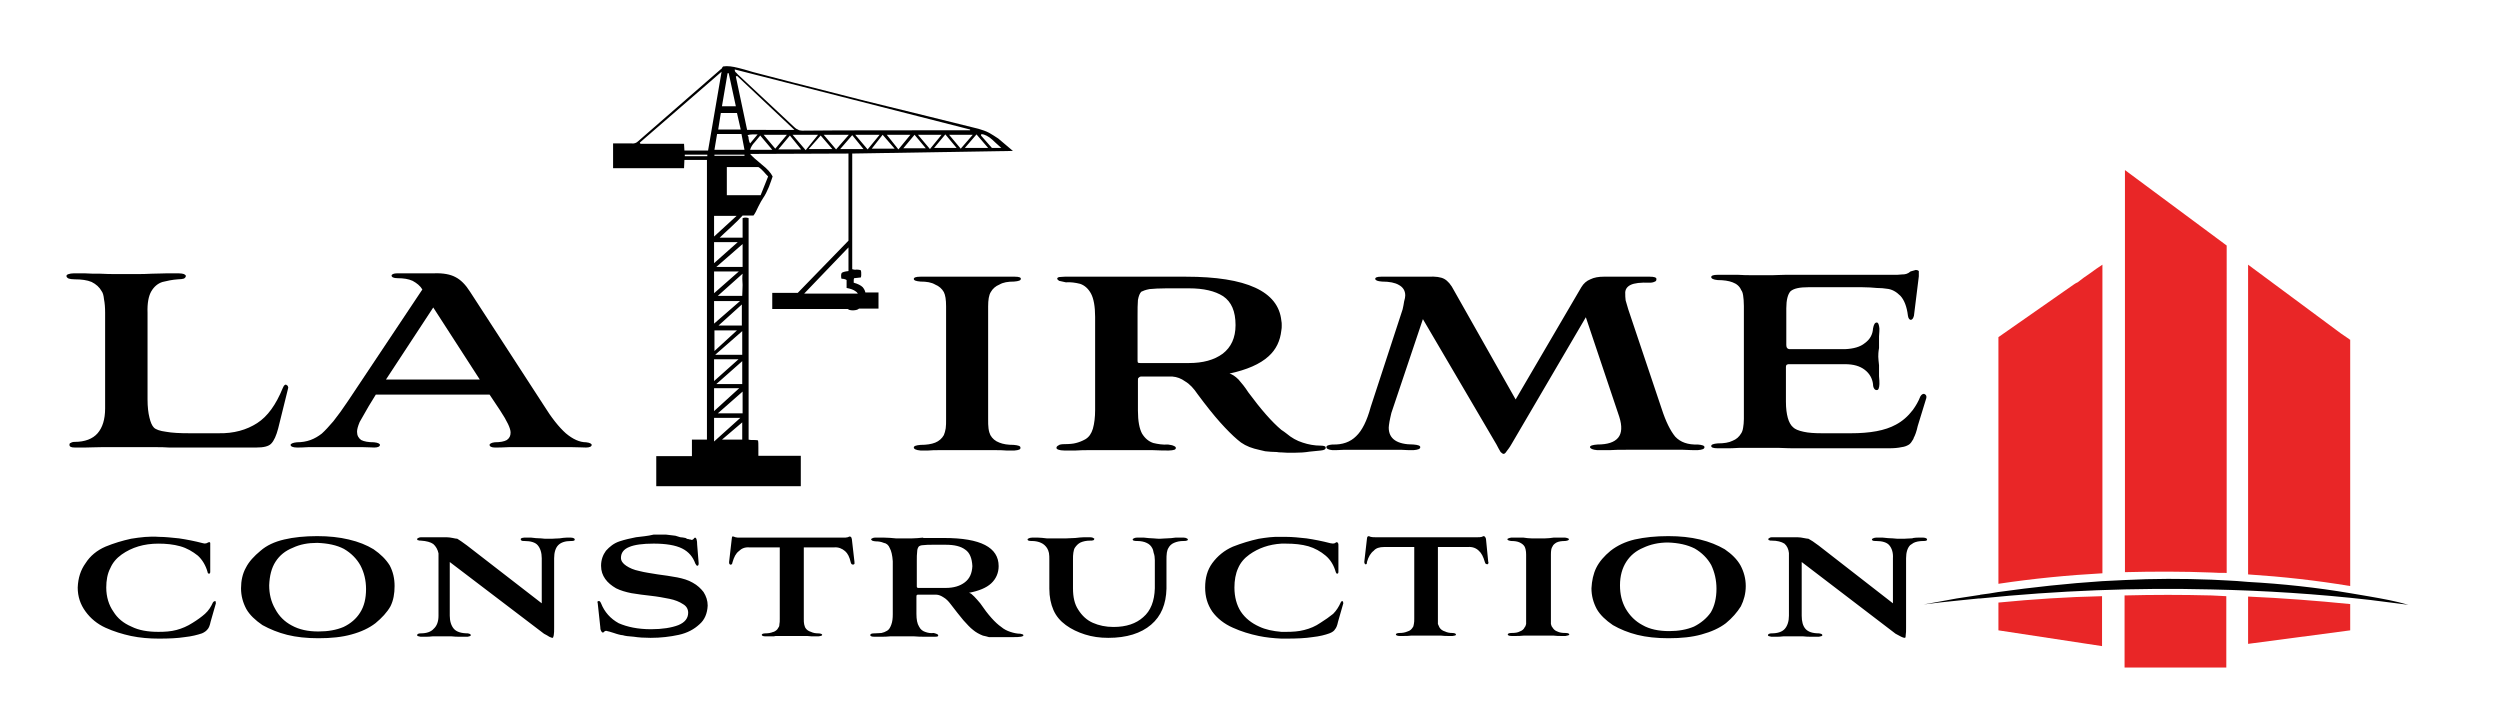 <?xml version="1.0" encoding="utf-8"?>
<!-- Generator: Adobe Illustrator 23.0.1, SVG Export Plug-In . SVG Version: 6.00 Build 0)  -->
<svg version="1.1" id="Capa_1" xmlns="http://www.w3.org/2000/svg" xmlns:xlink="http://www.w3.org/1999/xlink" x="0px" y="0px"
	 viewBox="0 0 665.9 193.5" style="enable-background:new 0 0 665.9 193.5;" xml:space="preserve">
<style type="text/css">
	.st0{fill:#E92627;}
</style>
<path d="M115.4,144.9c0.7,0.6,1.2,1.5,1.4,2.5V164c0,1.5-0.4,2.7-1.3,3.5c-0.7,0.8-1.9,1.2-3.4,1.2c-0.7,0-1,0.2-1,0.5
	c0,0.2,0.3,0.3,0.9,0.4c0.3,0,0.8,0,1.3,0c0.6,0,1.2,0,1.9-0.1h3.1c0.6,0,1.2,0,2,0c0.7,0.1,1.5,0.1,2.3,0.1c0.8,0,1.5,0,2,0
	c0.5-0.1,0.8-0.2,0.8-0.4c0-0.3-0.3-0.4-0.8-0.5c-1.7,0-3-0.4-3.7-1.2c-0.7-0.8-1.1-2-1.1-3.5v-14.3l25.1,19.1
	c0.6,0.3,1.1,0.6,1.4,0.8c0.4,0.2,0.7,0.3,0.9,0.3c0.1,0,0.2-0.2,0.3-0.7c0.1-0.5,0.1-1.2,0.1-2.1v-18.4c0-1.6,0.4-2.8,1.1-3.5
	c0.7-0.7,1.8-1.1,3.4-1.1c0.4,0,0.6,0,0.8-0.1c0.1,0,0.2-0.2,0.2-0.4c0,0-0.1-0.1-0.2-0.2c-0.2-0.1-0.4-0.2-0.8-0.2
	c-0.3,0-0.7,0-1.2,0c-0.5,0-1.2,0.1-1.9,0.2c-0.8,0-1.5,0.1-2,0.1s-0.9,0-1.3,0c-0.4,0-0.9,0-1.6-0.1c-0.9,0-1.8-0.1-2.6-0.2
	c-0.9,0-1.6,0-1.9,0c-0.3,0-0.6,0.1-0.8,0.2c-0.1,0.1-0.1,0.2-0.1,0.2c0,0.2,0.1,0.4,0.3,0.4c0.1,0.1,0.3,0.1,0.7,0.1
	c1.7,0,2.9,0.4,3.5,1.1c0.7,0.8,1.1,2,1.1,3.5v12l-19.9-15.4c-1.2-0.9-2.1-1.5-2.6-1.8c-0.3,0-0.7-0.1-1.2-0.2
	c-0.5-0.1-1.1-0.2-1.7-0.2h-6.8c-0.3,0-0.5,0.1-0.7,0.2l-0.3,0.2c0,0.3,0.1,0.4,0.3,0.4c0.2,0.1,0.4,0.1,0.7,0.1
	C113.6,144.1,114.7,144.4,115.4,144.9 M195,143c0,0.1-0.1,0.3-0.1,0.6l-0.7,6.1c0,0.2,0,0.4,0.1,0.5c0.1,0.1,0.1,0.2,0.2,0.2
	c0.2,0,0.3,0,0.4-0.1c0.1-0.1,0.2-0.3,0.2-0.5c0.4-1.4,0.9-2.4,1.7-3c0.7-0.7,1.6-1.1,2.8-1h8.1v19c0,0.6,0,1.1-0.1,1.5
	c0,0.4-0.1,0.7-0.3,0.9c-0.2,0.5-0.6,0.8-1.2,1.1c0,0-0.1,0-0.1,0c-0.7,0.3-1.4,0.4-2.1,0.4c-0.7,0-1,0.2-1,0.4c0,0.2,0.3,0.4,1,0.4
	c0.3,0,0.6,0,1.1,0c0.3,0,0.7,0,1.1,0c0.3-0.1,0.6-0.1,0.9-0.1h8c0.8,0.1,1.4,0.1,1.8,0.1c0.5,0,0.9,0,1.2,0c0.7-0.1,1-0.2,1-0.4
	c0-0.2-0.4-0.4-1.1-0.4c-0.6,0-1.3-0.1-1.9-0.4c-0.7-0.2-1.2-0.6-1.5-1.1c-0.1-0.2-0.2-0.5-0.3-0.9c-0.1-0.4-0.1-0.9-0.1-1.5v-19
	h8.1c1.1-0.1,2.1,0.3,2.9,1c0.7,0.6,1.2,1.6,1.5,3c0.1,0.2,0.1,0.4,0.3,0.5c0.1,0,0.2,0.1,0.3,0.1c0.1,0,0.3-0.1,0.4-0.2
	c0-0.1,0-0.3,0-0.5l-0.7-6.1c-0.1-0.3-0.1-0.5-0.3-0.6c-0.1-0.1-0.2-0.1-0.3-0.1c-0.1,0-0.2,0.1-0.5,0.2c-0.4,0.1-0.7,0.1-1.1,0.1
	H197c-0.4,0-0.7,0-1.1-0.1c-0.3-0.1-0.5-0.2-0.6-0.2C195.2,142.8,195.1,142.9,195,143 M169.4,143.1c-1.5,0.3-2.9,0.6-4.4,1.1
	c-1.5,0.5-2.6,1.4-3.6,2.5c-0.8,1.1-1.3,2.4-1.3,4c0,1.4,0.4,2.5,1.1,3.5c0.7,1,1.7,1.8,2.9,2.5c1.2,0.6,2.6,1,4.1,1.3
	c1.7,0.3,3.5,0.5,5.2,0.7c1.8,0.2,3.4,0.5,4.9,0.8c1.5,0.3,2.7,0.8,3.6,1.4c0.9,0.5,1.4,1.3,1.4,2.3c0,1.5-0.9,2.6-2.6,3.3
	c-1.8,0.7-4.3,1.1-7.3,1.1c-3.5,0-6.3-0.6-8.6-1.6c-2.2-1.2-3.8-3-4.7-5.3c-0.1-0.2-0.2-0.4-0.3-0.5l-0.2-0.1c-0.2,0-0.4,0-0.4,0.1
	c-0.1,0.1-0.1,0.2,0,0.4l0.7,6.5c0,0.5,0.1,0.8,0.3,1.1c0.1,0.2,0.3,0.3,0.4,0.3c0.1,0,0.2-0.1,0.4-0.3c0.2-0.2,0.5-0.2,0.8-0.1
	c0,0,0.1,0.1,0.4,0.1c0.3,0.1,0.7,0.2,1.3,0.4c0.5,0.2,1,0.3,1.3,0.4c0.4,0.1,0.8,0.2,1.1,0.2c0.6,0.2,1.5,0.3,2.9,0.4
	c1.3,0.2,2.8,0.3,4.5,0.3c2.7,0,5.2-0.3,7.5-0.8c2.3-0.5,4.1-1.5,5.5-2.8c1.4-1.2,2.1-2.9,2.2-5c0-1.3-0.4-2.5-1.1-3.6
	c-0.7-0.9-1.6-1.8-2.9-2.5c-1.2-0.7-2.6-1.1-4.1-1.4c-1.7-0.3-3.5-0.6-5.2-0.8c-1.7-0.3-3.4-0.5-4.9-0.9c-1.5-0.3-2.6-0.8-3.5-1.4
	c-0.9-0.6-1.4-1.3-1.4-2.1c0-1.3,0.7-2.3,2.2-2.9c1.4-0.6,3.6-0.9,6.5-0.9c3.2,0,5.8,0.4,7.6,1.3c1.8,0.9,2.9,2.3,3.5,4
	c0.2,0.4,0.4,0.6,0.5,0.6c0.3,0,0.4-0.2,0.4-0.7l-0.4-4.9c0-1.2-0.2-1.9-0.6-1.9c-0.1,0.1-0.3,0.2-0.4,0.4c-0.2,0.2-0.5,0.3-0.8,0.1
	c-0.1,0-0.3,0-0.5-0.1c-0.3,0-0.5-0.1-0.8-0.3c-0.6-0.1-1-0.2-1.4-0.2c-0.3-0.1-0.7-0.2-1.3-0.4c-0.8-0.1-1.7-0.2-2.5-0.3
	c-0.9,0-2,0-3.3,0C172.5,142.8,170.9,142.9,169.4,143.1 M75.7,143.7c-2.6,0.6-4.7,1.6-6.3,3c-1.7,1.4-3.1,2.9-3.9,4.5
	c-0.9,1.6-1.3,3.5-1.3,5.5c0,2,0.5,3.8,1.4,5.5c0.9,1.6,2.4,3,4.3,4.3c2,1.1,4.2,2,6.6,2.6c2.4,0.6,5.2,0.9,8.3,0.9
	c3.4,0,6.3-0.3,8.8-1c2.6-0.7,4.7-1.7,6.4-3c1.7-1.4,3.1-2.9,4-4.5c0.8-1.6,1.1-3.4,1.1-5.4s-0.4-3.8-1.3-5.5c-1-1.6-2.4-3-4.3-4.3
	c-1.8-1.1-4-2-6.6-2.6c-2.5-0.6-5.3-0.9-8.4-0.9C81.2,142.8,78.2,143.1,75.7,143.7 M71.7,155.9c0.1-2.5,0.6-4.6,1.7-6.3
	c1.1-1.7,2.6-2.9,4.6-3.7c1.9-0.9,4-1.3,6.5-1.3c2.8,0.1,5.2,0.6,7.1,1.6c1.9,1.1,3.4,2.6,4.4,4.4c1,1.9,1.5,4,1.5,6.3
	c0,2.5-0.5,4.6-1.6,6.3c-1,1.6-2.5,2.9-4.4,3.8c-1.9,0.8-4.1,1.2-6.7,1.2c-2.8,0-5.1-0.5-7.1-1.6c-1.9-1-3.4-2.5-4.4-4.4
	C72.2,160.3,71.7,158.2,71.7,155.9 M34.9,143.5c-2.3,0.5-4.6,1.2-6.8,2.1c-2.3,1-4.1,2.5-5.3,4.4c-1.3,1.8-2,3.9-2.1,6.5
	c0,2.4,0.7,4.5,2.1,6.4c1.3,1.8,3.1,3.3,5.3,4.3c2.2,1,4.5,1.7,6.8,2.2c2.4,0.5,4.9,0.7,7.4,0.7c2.7,0,5-0.1,6.9-0.4
	c1.9-0.2,3.4-0.6,4.6-1c0.7-0.3,1.2-0.7,1.5-1.1c0.3-0.3,0.6-1,0.8-2l1.4-4.9c0-0.3-0.1-0.5-0.1-0.6c-0.3,0-0.5,0.1-0.7,0.4
	c-0.5,1.1-1.1,2.1-2.1,3c-0.9,0.8-2,1.6-3.3,2.4c-1.4,0.9-2.8,1.5-4.3,1.9c-1.5,0.4-3.1,0.5-4.8,0.5c-2.8,0-5.2-0.4-7.2-1.4
	c-2.1-0.9-3.7-2.2-4.8-4c-1.2-1.7-1.9-3.9-1.9-6.4c0-1.9,0.3-3.7,1.1-5.2c0.6-1.4,1.6-2.6,3-3.6c2.7-1.9,5.9-2.9,9.8-2.9
	c2.1,0,4,0.2,5.8,0.7c1.8,0.5,3.3,1.4,4.7,2.5c1.2,1.1,2.1,2.6,2.6,4.4c0,0.3,0.2,0.4,0.4,0.4c0.2,0,0.3-0.2,0.3-0.5v-7
	c0-0.3,0-0.5,0-0.6c0-0.2-0.1-0.3-0.3-0.3c-0.1,0-0.3,0.1-0.7,0.3c-0.3,0.1-0.6,0.1-0.9,0c-2.3-0.6-4.4-1-6.4-1.3
	c-2-0.2-3.7-0.4-5.3-0.4C39.8,142.8,37.4,143.1,34.9,143.5 M435.4,143.7c-2.5,0.6-4.6,1.6-6.4,3c-1.7,1.4-3,2.9-3.8,4.5
	c-0.8,1.6-1.2,3.5-1.3,5.5c0,2,0.5,3.8,1.4,5.5c0.9,1.6,2.4,3,4.3,4.3c1.9,1.1,4.1,2,6.5,2.6s5.2,0.9,8.3,0.9c3.4,0,6.3-0.3,8.8-1
	c2.6-0.7,4.8-1.7,6.5-3c1.7-1.4,3-2.9,4-4.5c0.8-1.6,1.3-3.4,1.3-5.4s-0.5-3.8-1.4-5.5c-0.9-1.6-2.3-3-4.2-4.3
	c-1.9-1.1-4.1-2-6.6-2.6c-2.5-0.6-5.3-0.9-8.4-0.9C441,142.8,438.1,143.1,435.4,143.7 M444.3,144.5c2.8,0.1,5.1,0.6,7.1,1.6
	c1.9,1.1,3.4,2.6,4.4,4.4c0.9,1.9,1.4,4,1.4,6.3c0,2.5-0.5,4.6-1.5,6.3c-1.1,1.6-2.7,2.9-4.5,3.8c-1.9,0.8-4.1,1.2-6.6,1.2
	c-2.8,0-5.2-0.5-7.1-1.6c-1.9-1-3.4-2.5-4.5-4.4c-1-1.8-1.5-3.8-1.5-6.2c0-2.5,0.6-4.6,1.7-6.3c1.1-1.7,2.6-2.9,4.5-3.7
	C439.6,145,441.8,144.5,444.3,144.5 M409.6,143.4c-0.4,0-0.9,0-1.4,0c-0.1,0-0.2,0-0.3,0c-0.7,0-1.4-0.1-2.1-0.2h-3.3
	c-0.6,0.1-1,0.3-1,0.4c0,0.3,0.4,0.4,1,0.5c0.9,0,1.7,0.1,2.3,0.4c0.6,0.3,1,0.6,1.3,1.1c0.2,0.4,0.4,1.1,0.4,2.1v17
	c0,0.6,0,1.1,0,1.5c-0.1,0.4-0.2,0.7-0.4,0.9c-0.2,0.5-0.7,0.9-1.3,1.1c-0.5,0.3-1.3,0.4-2.2,0.4c-0.7,0-1,0.2-1,0.4
	c0,0.2,0.3,0.4,1,0.4c0.3,0,0.8,0,1.3,0c0.5,0,1.1,0,2-0.1h7.9c0.8,0.1,1.4,0.1,1.9,0.1c0.5,0,0.9,0,1.3,0c0.6-0.1,1-0.2,1-0.4
	c0-0.2-0.3-0.4-1-0.4c-0.9,0-1.6-0.1-2.2-0.4c-0.6-0.2-1-0.6-1.3-1.1c-0.2-0.2-0.3-0.5-0.4-0.9c0-0.4,0-0.9,0-1.5v-17
	c0-1,0.1-1.7,0.4-2.1c0.2-0.5,0.6-0.8,1.1-1.1c0.6-0.3,1.4-0.4,2.3-0.4c0.7-0.1,1-0.2,1-0.5c0-0.1-0.3-0.3-1-0.4h-3.1
	c-0.7,0.1-1.5,0.2-2.2,0.2C410.8,143.4,410.2,143.4,409.6,143.4 M484.4,145.3c-1.2-0.9-2.1-1.5-2.7-1.8c-0.3,0-0.7-0.1-1.3-0.2
	c-0.5-0.1-1-0.2-1.7-0.2h-6.8c-0.3,0-0.5,0.1-0.6,0.2l-0.3,0.2c0,0.3,0.1,0.4,0.3,0.4c0.1,0.1,0.3,0.1,0.6,0.1
	c1.5,0,2.6,0.3,3.4,0.8c0.7,0.6,1.1,1.5,1.2,2.5V164c0,1.5-0.4,2.7-1.1,3.5s-1.9,1.2-3.5,1.2c-0.6,0-1,0.2-1,0.5
	c0,0.2,0.3,0.3,0.9,0.4c0.3,0,0.8,0,1.4,0c0.5,0,1.1,0,1.8-0.1h3.3c0.5,0,1.1,0,2,0c0.7,0.1,1.5,0.1,2.3,0.1c0.8,0,1.4,0,1.9,0
	c0.6-0.1,0.9-0.2,0.9-0.4c0-0.3-0.3-0.4-0.9-0.5c-1.7,0-2.9-0.4-3.6-1.2c-0.7-0.8-1-2-1-3.5v-14.3l25,19.1c0.6,0.3,1.1,0.6,1.5,0.8
	c0.4,0.2,0.7,0.3,1,0.3c0.1,0,0.2-0.2,0.2-0.7c0.1-0.5,0.1-1.2,0.1-2.1v-18.4c0-1.6,0.4-2.8,1.1-3.5c0.3-0.2,0.6-0.4,0.9-0.6
	c0.6-0.3,1.5-0.5,2.6-0.5c0.3,0,0.6,0,0.8-0.1c0.1,0,0.2-0.2,0.2-0.4c0,0-0.1-0.1-0.2-0.2c-0.2-0.1-0.4-0.2-0.8-0.2
	c-0.3,0-0.7,0-1.3,0c-0.4,0-0.8,0-1.4,0.1c-0.2,0.1-0.3,0.1-0.5,0.1c-0.7,0-1.4,0.1-1.9,0.1c-0.6,0-1,0-1.4,0c-0.3,0-0.8,0-1.6-0.1
	c-0.8,0-1.7-0.1-2.7-0.2c-0.8,0-1.4,0-1.8,0c-0.3,0-0.6,0.1-0.8,0.2c-0.2,0.1-0.3,0.2-0.3,0.2c0,0.2,0.1,0.4,0.3,0.4
	c0.1,0.1,0.4,0.1,0.8,0.1c1.7,0,2.9,0.4,3.5,1.1c0.7,0.8,1.1,2,1,3.5v12L484.4,145.3 M506.6,73.1c-0.7,0.1-1.5,0.1-2.3,0.1h-28.8
	c-1.3,0-2.4,0.1-3.3,0.1c-0.9,0-1.6,0-2.1,0c-1,0-2.1,0-3.3,0c-1.3,0-2.5,0-3.8-0.1h-5.5c-1.1,0-1.7,0.2-1.7,0.6
	c0,0.4,0.6,0.7,1.7,0.8c1.6,0,3,0.2,4,0.6c1.1,0.4,1.9,1.1,2.3,2.1c0.2,0.2,0.4,0.7,0.5,1.4c0.1,0.7,0.2,1.6,0.2,2.8v30.1
	c0,0.9-0.1,1.7-0.2,2.3c-0.1,0.7-0.3,1.2-0.5,1.5c-0.6,1-1.3,1.6-2.3,2c-1,0.5-2.3,0.7-4,0.7c-1.1,0.1-1.7,0.3-1.7,0.7
	c0,0.4,0.6,0.6,1.7,0.6c0.5,0,1.2,0,2.2,0s2.1,0,3.4-0.1h7c1,0,2.3,0,3.9,0c1.7,0.1,3.4,0.1,5,0.1s3,0,3.8,0h20.4
	c1.3,0,2.4-0.1,3.3-0.3c0.9-0.1,1.5-0.4,2-0.7c0.4-0.3,0.7-0.7,1.1-1.4c0.1-0.1,0.1-0.2,0.1-0.3c0.4-0.7,0.8-1.8,1.1-3.2l2.3-7.5
	c0.1-0.6-0.1-0.9-0.6-1.1c-0.4,0-0.7,0.2-1,0.7c-0.5,1.3-1.2,2.5-2,3.6c-1.3,1.7-2.8,3-4.5,3.9c-2.9,1.6-6.9,2.3-12,2.3h-7.6
	c-2,0-3.7-0.1-5-0.4c-1.4-0.3-2.3-0.7-2.8-1.2c-0.6-0.5-1.1-1.4-1.4-2.5c-0.3-1.1-0.5-2.5-0.5-4.3v-9.2c0-0.4,0.1-0.6,0.3-0.7
	c0.2-0.1,0.4-0.1,0.8-0.1h14.6c2.3,0,4,0.5,5.3,1.5c1.3,1,2,2.3,2.2,3.8c0,0.5,0.1,0.9,0.3,1.2c0.2,0.3,0.4,0.4,0.7,0.4
	c0.2,0,0.4-0.1,0.5-0.4c0.1-0.3,0.2-0.7,0.2-1.2c0-0.5,0-1.2-0.1-2.1c0-1,0-2,0-2.9c-0.1-1-0.2-1.8-0.2-2.3c0-0.5,0-1.2,0.2-2.3
	c0-1,0-2.1,0-3.1c0.1-1.1,0.1-1.8,0.1-2.1c-0.1-1-0.3-1.6-0.7-1.6c-0.5,0-0.8,0.5-1,1.6c-0.1,1.6-0.8,2.9-2.2,3.9
	c-1.2,1-3,1.5-5.3,1.6h-14.6c-0.7,0-1-0.4-1-1.1v-9.8c0-2.2,0.4-3.7,1.1-4.5c0.9-0.8,2.5-1.1,4.8-1.1h14.3c1.5,0,2.8,0.1,3.9,0.2
	c1.1,0,2,0.1,2.6,0.2c1.4,0.1,2.6,0.8,3.7,1.9c1,1.1,1.7,2.8,2,5.3c0.1,0.7,0.4,1.1,0.8,1.1c0.4-0.1,0.6-0.4,0.8-1.1l1.3-10.5
	c0-0.5,0-1,0-1.4c-0.2-0.2-0.5-0.3-0.8-0.3l-1.4,0.4C508.1,73,507.4,73.1,506.6,73.1 M278.8,143.4c-0.9-0.1-1.7-0.2-2.3-0.2
	c-0.6,0-1.2,0-1.6,0c-0.4,0-0.7,0.1-0.9,0.2c-0.2,0.1-0.3,0.2-0.3,0.2c0,0.2,0.1,0.4,0.3,0.4c0.2,0.1,0.4,0.1,0.9,0.1
	c0.9,0,1.8,0.2,2.4,0.5c0.7,0.3,1.2,0.8,1.6,1.4c0.2,0.3,0.4,0.8,0.5,1.3c0.1,0.5,0.1,1.2,0.1,1.9v7.6c0,2.2,0.4,4.1,1.1,5.7
	c0.7,1.6,1.8,2.9,3.3,4c1.5,1.1,3.2,1.9,5.1,2.5c1.9,0.6,3.9,0.9,6.2,0.9c4.9,0,8.7-1.2,11.4-3.5c2.7-2.3,4-5.5,4.1-9.6v-7.5
	c0-0.8,0-1.5,0.1-2.1c0.1-0.5,0.2-0.9,0.4-1.2c0.3-0.6,0.8-1.1,1.5-1.4c0.7-0.3,1.5-0.5,2.5-0.5c0.4,0,0.7,0,0.9-0.1
	c0.2,0,0.3-0.2,0.3-0.4c0,0-0.1-0.1-0.3-0.2c-0.2-0.1-0.4-0.2-0.8-0.2c-0.6,0-1.3,0-2.2,0c-0.8,0.1-1.5,0.2-2.3,0.2
	c-0.7,0-1.3,0.1-1.8,0.1c-0.3,0-0.9,0-1.8-0.1c-0.7,0-1.5-0.1-2.5-0.2c-0.8,0-1.5,0-1.9,0c-0.4,0-0.6,0.1-0.8,0.2
	c-0.2,0.1-0.3,0.2-0.3,0.2c0,0.2,0.1,0.4,0.3,0.4c0.2,0.1,0.5,0.1,0.9,0.1c1,0,1.9,0.2,2.5,0.5c0.7,0.3,1.2,0.8,1.5,1.4
	c0.2,0.3,0.3,0.8,0.4,1.3c0.2,0.5,0.3,1.2,0.3,1.9v7.5c-0.1,3.4-1.1,6-3.1,7.7c-1.9,1.7-4.5,2.6-7.9,2.6c-2.1,0-3.9-0.4-5.5-1.1
	c-1.6-0.7-2.9-1.9-3.9-3.5c-1-1.5-1.4-3.4-1.4-5.7v-7.6c0-0.7,0-1.4,0.1-1.9c0.1-0.6,0.2-1,0.4-1.3c0.4-0.6,0.9-1.1,1.5-1.4
	c0.7-0.3,1.5-0.5,2.6-0.5c0.4,0,0.6,0,0.8-0.1c0.2,0,0.2-0.2,0.3-0.4c0,0-0.1-0.1-0.3-0.2c-0.1-0.1-0.4-0.2-0.8-0.2
	c-0.4,0-0.9,0-1.6,0c-0.7,0-1.5,0.1-2.4,0.2c-0.8,0-1.6,0.1-2.3,0.1c-0.6,0-1.2,0-1.7,0c-0.4,0-0.9,0-1.5,0
	C280.4,143.4,279.7,143.4,278.8,143.4 M245.9,143.2c-1.1,0.1-2.1,0.2-2.9,0.2c-0.7,0-1.3,0-1.8,0c-0.7,0-1.6,0-2.6,0
	c-1.1-0.1-2.1-0.2-3.1-0.2c-1,0-1.9,0-2.5,0c-0.3,0-0.5,0.1-0.7,0.2c-0.2,0.1-0.3,0.2-0.3,0.2c0,0.1,0.1,0.2,0.3,0.4
	c0.3,0.1,0.6,0.2,1,0.2c0.7,0,1.4,0.1,2.1,0.4c0.7,0.1,1.3,0.6,1.6,1.4c0.4,0.7,0.7,1.9,0.8,3.5v14.1c0,1.1-0.1,2-0.4,2.8
	c-0.3,0.8-0.6,1.3-1.1,1.6c-0.5,0.3-1,0.5-1.5,0.6c-0.4,0-1,0.1-1.8,0.1c-0.4,0-0.6,0-0.9,0.1c-0.2,0.1-0.3,0.2-0.3,0.4
	c0,0.1,0.1,0.2,0.3,0.3c0.2,0.1,0.5,0.1,0.9,0.1c0.5,0,1.1,0,1.8,0c0.7,0,1.4,0,2.3-0.1h4c0.6,0,1.4,0,2.4,0c0.9,0.1,1.9,0.1,3,0.1
	c1,0,1.8,0,2.4,0c0.4,0,0.7,0,0.9-0.1c0.1-0.1,0.1-0.2,0.1-0.3s-0.1-0.2-0.3-0.3c-0.2-0.1-0.5-0.2-0.9-0.3c-0.8,0.1-1.5,0-2.3-0.3
	c-0.6-0.2-1.2-0.6-1.6-1.4c-0.5-0.8-0.7-1.9-0.7-3.4v-4.5c0-0.3,0-0.4,0.1-0.5c0.1-0.1,0.2-0.1,0.3-0.1h4.9c0.6,0,1.3,0.3,1.9,0.7
	c0.7,0.4,1.3,1,1.9,1.8c1.3,1.7,2.4,3.1,3.4,4.3c1,1.1,1.8,2,2.6,2.6c0.7,0.6,1.6,1.1,2.6,1.5c0.6,0.1,1.2,0.3,1.6,0.4
	c0.5,0,1.1,0,1.9,0c0.6,0,1.4,0,2.5,0c0.8,0,1.6,0,2.3,0c0.6,0,1.2,0,1.8-0.1c0.5-0.1,0.7-0.2,0.7-0.4c0-0.2-0.3-0.3-0.8-0.4
	c-0.9,0-1.8-0.2-2.7-0.5c-0.9-0.3-1.7-0.7-2.4-1.3c-1.6-1.1-3.5-3.2-5.6-6.3c-0.6-0.7-1.1-1.3-1.6-1.8c-0.5-0.5-0.9-0.9-1.4-1
	c2.6-0.5,4.6-1.3,5.9-2.5c1.3-1.2,2-2.8,2-4.6c0-5-4.8-7.5-14.5-7.5H245.9 M244.7,145.6c0.2-0.2,0.6-0.4,1.3-0.4
	c0.6-0.1,1.5-0.1,2.5-0.1h3.4c2.3,0,4,0.4,5.2,1.3c1.2,0.8,1.8,2.3,1.9,4.4c-0.1,1.9-0.7,3.3-2,4.3c-1.3,1-3,1.5-5.1,1.5h-7.3
	c-0.1,0-0.2,0-0.3-0.1c-0.1-0.1-0.1-0.2-0.1-0.3v-6.8c0-1,0-1.8,0.1-2.5C244.3,146.3,244.5,145.9,244.7,145.6 M270.1,75
	c1.2-0.1,1.8-0.3,1.8-0.7c0.1-0.4-0.5-0.6-1.6-0.6h-5.5c-1.3,0-2.6,0-3.8,0c-1.2,0-2.3,0-3.3,0c-1,0-2.1,0-3.3,0c-1.2,0-2.5,0-3.8,0
	h-5.4c-1.2,0-1.8,0.2-1.8,0.6s0.6,0.6,1.8,0.7c1.6,0,2.9,0.2,3.9,0.8c1,0.4,1.8,1.1,2.3,2c0.4,0.8,0.6,2,0.6,3.8v30
	c0,1,0,1.8-0.1,2.5c-0.1,0.7-0.3,1.3-0.5,1.8c-0.5,0.9-1.3,1.6-2.3,2c-1,0.4-2.3,0.6-3.9,0.6c-1.2,0.1-1.8,0.3-1.8,0.7
	c0,0.4,0.6,0.7,1.8,0.8c0.5,0,1.1,0,2,0c0.9-0.1,2-0.1,3.4-0.1h14.1c1.3,0,2.5,0,3.4,0.1c0.9,0,1.6,0,2.1,0c1.2-0.1,1.7-0.3,1.6-0.8
	c0-0.4-0.6-0.6-1.8-0.7c-1.6,0-2.8-0.2-3.8-0.6c-1.1-0.4-1.9-1.1-2.4-2c-0.2-0.4-0.4-1-0.5-1.8c-0.1-0.7-0.1-1.5-0.1-2.5v-30
	c0-1.7,0.2-3,0.7-3.8c0.5-0.9,1.3-1.6,2.3-2C267.2,75.2,268.5,75,270.1,75 M368.7,145.7h8v19c0,0.6,0,1.1-0.1,1.5
	c-0.1,0.4-0.1,0.7-0.3,0.9c-0.3,0.5-0.7,0.9-1.4,1.1c-0.7,0.3-1.4,0.4-2.1,0.4c-0.7,0-1,0.2-1,0.4c0,0.2,0.4,0.4,1,0.4
	c0.3,0,0.6,0,1.1,0c0.6,0,1.2,0,2-0.1h7.9c0.8,0.1,1.4,0.1,1.9,0.1c0.5,0,0.9,0,1.2,0c0.7-0.1,1-0.2,0.9-0.4c0-0.2-0.3-0.4-1-0.4
	c-0.6,0-1.3-0.1-1.9-0.4c-0.7-0.2-1.2-0.6-1.5-1.1c-0.1-0.2-0.2-0.5-0.4-0.9c0-0.4,0-0.9,0-1.5v-19h8c1.2-0.1,2.2,0.3,2.9,1
	c0.7,0.6,1.2,1.6,1.6,3c0.1,0.2,0.1,0.4,0.3,0.5c0.1,0,0.2,0.1,0.3,0.1c0.2,0,0.3-0.1,0.3-0.2c0.1-0.1,0.1-0.3,0-0.5l-0.6-6.1
	c-0.1-0.3-0.2-0.5-0.4-0.6c0-0.1-0.1-0.1-0.2-0.1c-0.1,0-0.3,0.1-0.5,0.2c-0.4,0.1-0.7,0.1-1.1,0.1h-27.3c-0.4,0-0.8,0-1.2-0.1
	c-0.3-0.1-0.5-0.2-0.5-0.2c-0.1,0-0.2,0.1-0.3,0.1c-0.1,0.1-0.2,0.3-0.2,0.6l-0.7,6.1c0,0.2,0,0.4,0.1,0.5c0.1,0.1,0.1,0.2,0.1,0.2
	c0.2,0,0.4,0,0.4-0.1c0.1-0.1,0.1-0.3,0.1-0.5c0.4-1.4,1-2.4,1.8-3C366.5,146,367.4,145.7,368.7,145.7 M335.3,143.5
	c-2.3,0.5-4.6,1.2-6.9,2.1c-2.3,1-4.1,2.5-5.5,4.4c-1.3,1.8-1.9,3.9-1.9,6.5c0,2.4,0.6,4.5,1.9,6.4c1.3,1.8,3.2,3.3,5.5,4.3
	c2.2,1,4.5,1.7,6.9,2.2c1.9,0.4,3.9,0.6,6,0.7c0.4,0,0.9,0,1.3,0c2.8,0,5.1-0.1,7-0.4c1.9-0.2,3.4-0.6,4.5-1
	c0.8-0.3,1.3-0.7,1.5-1.1c0.3-0.3,0.6-1,0.8-2l1.4-4.9c0-0.3-0.1-0.5-0.2-0.6c-0.2,0-0.4,0.1-0.5,0.4c-0.5,1.1-1.1,2.1-2,3
	c-1,0.8-2.1,1.6-3.4,2.4c-1.3,0.9-2.7,1.5-4.3,1.9c-1.5,0.4-3.1,0.5-4.8,0.5c-0.4,0-0.8,0-1.3,0c-2.3-0.2-4.2-0.6-5.9-1.4
	c-2-0.9-3.7-2.2-4.9-4c-1.1-1.7-1.7-3.9-1.7-6.4c0-1.9,0.3-3.7,1-5.2c0.6-1.4,1.6-2.6,3-3.6c2.4-1.7,5.2-2.7,8.5-2.9
	c0.4,0,0.9,0,1.3,0c2.2,0,4.1,0.2,5.9,0.7c1.7,0.5,3.3,1.4,4.6,2.5c1.3,1.1,2.2,2.6,2.7,4.4c0.1,0.3,0.2,0.4,0.4,0.4
	c0.2,0,0.3-0.2,0.3-0.5v-7c0-0.3,0-0.5-0.1-0.6c-0.1-0.2-0.2-0.3-0.3-0.3c-0.1,0-0.3,0.1-0.6,0.3c-0.3,0.1-0.7,0.1-1.1,0
	c-2.3-0.6-4.4-1-6.4-1.3c-1.9-0.2-3.7-0.4-5.4-0.4c-0.4,0-0.8,0-1.3,0C339.2,142.9,337.2,143.2,335.3,143.5 M337.9,94.9
	c2-1.8,3.1-4.1,3.4-6.9c0.1-0.4,0.1-0.9,0.1-1.3c0-0.5,0-0.9-0.1-1.3c-0.8-7.8-9.3-11.7-25.4-11.7h-9.6c-2,0-3.7,0-5.1,0
	c-1.4,0-2.5,0-3.3,0c-1.2,0-2.7,0-4.5,0c-1.8,0-3.7,0-5.5,0c-1.8,0-3.2,0-4.3,0c-0.6,0-1.1,0.1-1.5,0.1c-0.4,0.1-0.5,0.3-0.5,0.4
	c0,0.2,0.2,0.4,0.5,0.6c0.4,0.1,1,0.2,1.8,0.4c1.3-0.1,2.6,0.1,3.8,0.4c1.2,0.4,2.2,1.3,2.9,2.6s1.1,3.4,1.1,6.2v24.8
	c0,1.9-0.2,3.6-0.6,5c-0.4,1.3-1,2.2-2,2.8c-0.9,0.5-1.7,0.8-2.5,1c-0.7,0.2-1.8,0.3-3,0.3c-0.8,0-1.4,0.1-1.6,0.3
	c-0.4,0.2-0.6,0.4-0.6,0.7c0,0.2,0.2,0.4,0.6,0.5c0.3,0.1,0.8,0.2,1.5,0.2c0.8,0,1.9,0,3,0c1.2-0.1,2.5-0.1,4.1-0.1h7
	c0.9,0,2.3,0,4.1,0c1.8,0,3.5,0,5.3,0c1.9,0.1,3.3,0.1,4.3,0.1c0.7,0,1.1-0.1,1.5-0.2c0.3-0.1,0.4-0.3,0.4-0.5
	c0-0.2-0.2-0.4-0.5-0.5c-0.3-0.2-0.9-0.3-1.6-0.4c-1.4,0.1-2.6-0.1-3.9-0.4c-1.2-0.4-2.2-1.2-3-2.5c-0.7-1.3-1.1-3.3-1.1-6.1v-7.9
	c0-0.4,0-0.7,0.1-0.8c0.2-0.2,0.4-0.4,0.7-0.4h8.4c1.2,0.1,2.3,0.5,3.4,1.3c1.2,0.7,2.3,1.9,3.3,3.4c2.3,3.1,4.3,5.6,6,7.5
	c1.7,1.9,3.3,3.5,4.6,4.6c1.2,1.1,2.7,1.9,4.5,2.4c1.1,0.3,2.1,0.5,2.9,0.7c1,0.1,2,0.2,3.1,0.2c0.4,0.1,0.8,0.1,1.2,0.1
	c0.9,0.1,2,0.1,3.3,0.1c1.6,0,3-0.1,4.2-0.3c1.2-0.1,2.2-0.2,3-0.3c0.9-0.1,1.3-0.3,1.3-0.7c0.1-0.4-0.4-0.6-1.3-0.6
	c-1.7,0-3.3-0.3-4.8-0.8c-1.6-0.5-3-1.3-4.3-2.4c-0.4-0.3-0.9-0.7-1.4-1c-2.5-2.1-5.4-5.4-8.8-10c-0.9-1.4-1.8-2.5-2.6-3.4
	c-0.9-0.9-1.7-1.4-2.4-1.6C332.1,98.5,335.6,97,337.9,94.9 M325.8,78.9c2.2,1.5,3.3,4,3.3,7.7c0,3.4-1.2,5.9-3.4,7.6
	c-2.3,1.7-5.3,2.5-9,2.5h-12.9c-0.3,0-0.5,0-0.7-0.1c-0.1-0.2-0.1-0.4-0.1-0.7V84.2c0-1.8,0-3.2,0.1-4.3c0.2-1.1,0.5-1.8,0.9-2.2
	c0.4-0.2,1.1-0.5,2.2-0.7c1.1-0.1,2.6-0.2,4.5-0.2h6C320.6,76.8,323.6,77.5,325.8,78.9 M367.9,73.7c-1.1,0-1.6,0.2-1.6,0.6
	c0.1,0.4,0.6,0.6,1.8,0.7c2,0,3.5,0.3,4.5,0.9c1.1,0.6,1.7,1.5,1.7,2.8c0,0.4-0.1,0.9-0.3,1.6c-0.1,0.6-0.2,1.3-0.4,2.1l-8.5,26
	c-1,3.7-2.3,6.3-3.9,7.8c-1.5,1.5-3.6,2.3-6.3,2.2c-1.1,0.1-1.6,0.3-1.6,0.7c0,0.4,0.5,0.7,1.6,0.8c0.7,0,1.7,0,3.2-0.1
	c1.4,0,2.8,0,4.3,0c1.4,0,2.6,0,3.4,0c0.9,0,2,0,3.3,0c1.4,0,2.7,0,4,0c1.3,0.1,2.4,0.1,3.4,0.1c1.2-0.1,1.8-0.3,1.8-0.8
	c0-0.4-0.6-0.6-1.8-0.7c-4.4,0-6.6-1.5-6.6-4.5c0-0.4,0.1-0.9,0.2-1.6c0.1-0.6,0.3-1.4,0.5-2.3l8.4-25l19.6,33.4
	c0.4,0.8,0.8,1.5,1.1,2c0.3,0.3,0.6,0.5,0.8,0.5c0.2,0,0.5-0.2,0.8-0.7c0.3-0.4,0.8-1,1.3-1.9l19.8-33.8l8.9,26.5
	c0.8,2.5,0.7,4.4-0.3,5.6c-1,1.2-2.8,1.8-5.5,1.8c-1.3,0.1-2,0.3-2,0.7c0.1,0.4,0.7,0.7,1.9,0.8c1,0,2.1,0,3.4,0
	c1.3-0.1,2.7-0.1,4.3-0.1h6.6c0.8,0,2,0,3.6,0c1.6,0,3.3,0,5,0c1.6,0.1,2.9,0.1,3.9,0.1c1.2-0.1,1.8-0.3,1.8-0.8
	c0-0.4-0.6-0.6-1.8-0.7c-2.6,0.1-4.6-0.6-6-2.1c-1.3-1.6-2.5-4-3.6-7.4l-8.9-26.5c-0.3-1-0.5-1.8-0.7-2.4c-0.1-0.7-0.1-1.3-0.1-1.7
	c-0.1-1.1,0.4-1.9,1.4-2.4c1-0.5,2.7-0.7,5.1-0.6c0.6,0,1-0.1,1.4-0.3c0.3-0.1,0.4-0.3,0.4-0.7c0-0.4-0.6-0.6-1.8-0.6h-12.2
	c-1.4,0-2.6,0.2-3.6,0.7c-1,0.4-1.8,1.1-2.4,2.1l-17.5,29.9l-16.4-29c-0.8-1.6-1.7-2.6-2.6-3.1c-0.9-0.5-2.3-0.7-4.3-0.6H367.9
	 M263.5,35.4c-0.9-0.5-1.9-0.8-2.9-1.1c-7.7-1.9-17.7-4.4-30-7.4c-16.2-4.1-26.2-6.7-30-7.7c-1.7-0.5-3-0.9-3.9-1.1
	c-1.6-0.4-2.9-0.6-4.1-0.4c-0.2,0.2-0.3,0.4-0.4,0.6c-0.3,0.2-0.4,0.3-0.5,0.4c-4.8,4.2-12.1,10.5-21.7,18.9
	c-0.5,0.5-1.1,0.7-1.8,0.6c-0.3,0-1.9,0-4.9,0v6.6h18.9l0.1-2.2h6v74.5h-4v4.4h-9.5v8h38.5v-8.1H202c0-0.5,0-1.2,0-2.1
	c0-1,0-1.6-0.1-2c-0.3-0.1-0.7-0.1-1.3-0.1c-0.5,0-0.9,0-1.2-0.1v-59c-0.6-0.2-1.1-0.2-1.6,0v5.2h-6.1c0.6-0.6,1.6-1.5,3.1-2.9
	c1.3-1.2,2.3-2.2,3-3h2.9c0.4-0.5,0.8-1.3,1.3-2.4c0.5-1,0.9-1.7,1.3-2.3c0.5-0.7,1-1.7,1.5-2.9c0.5-1.3,0.8-2.2,1-2.8
	c-0.5-1-1.4-2-2.8-3.1c-1.6-1.3-2.7-2.3-3.2-2.9l26.2-0.1v23.2l-13.5,13.9h-6.8v4.3h20.1c0.3,0.2,0.5,0.3,0.7,0.3
	c0.5,0.1,1.1,0.1,1.8-0.1c0.1-0.1,0.3-0.1,0.5-0.3h5.2v-4.3h-3.5c-0.1-0.5-0.3-0.9-0.7-1.4c-0.5-0.5-1.3-0.9-2.4-1.2
	c0-0.2,0-0.4,0-0.6c0-0.2,0-0.4,0.1-0.6l1.8-0.2c0.1-0.3,0.1-0.5,0.1-0.8c0-0.5,0-0.8-0.1-1.1c-0.2-0.1-0.6-0.2-1.1-0.2
	c-0.5,0.1-0.9,0-1.2-0.1V40.9l42.8-0.7l-3.9-3.3C265,36.3,264.2,35.8,263.5,35.4 M258.4,34.5v0.2h-1c-19.5,0-34.1,0-43.8,0.1
	c-0.4,0-0.8-0.1-1.1-0.3c-0.3-0.1-0.6-0.3-0.9-0.6c-6.7-6.3-11.8-11-15.1-14.1c-0.2-0.2-0.3-0.4-0.5-0.5c-0.2-0.2-0.3-0.4-0.3-0.8
	L258.4,34.5 M246.6,39.5h-6l3-3.6L246.6,39.5 M254.8,39.4h-6l3-3.6L254.8,39.4 M255.9,39.6l-3.1-3.7h6.3L255.9,39.6 M242.5,35.9
	l-3.2,3.9l-3.1-3.9H242.5 M244.5,35.9h6.3l-3.1,3.8L244.5,35.9 M261.3,36.1l0.1-0.4c0.9,0.1,1.9,0.6,2.9,1.5
	c0.5,0.5,1.3,1.2,2.4,2.2h-2.5L261.3,36.1 M260.1,35.8l3.1,3.6H257L260.1,35.8 M196,20.4l0.3-0.2l15.3,14.4H199L196,20.4
	 M193.8,19.5h0.3l1.9,8.8h-3.7L193.8,19.5 M170.6,38.3l-0.2-0.3l21.8-18.9l-3.6,21h-6.3l-0.1-1.8H170.6 M192,30.1h4.3l1,4.4h-6
	L192,30.1 M191,35.7h6.5l0.8,4.2h-8L191,35.7 M182.4,41.6v-0.4h6v0.4H182.4 M190.3,41.5v-0.3h8v0.3H190.3 M211.1,35.9h6.8l-3.3,4.1
	L211.1,35.9 M201,37.9c0.8-1,1.3-1.6,1.5-1.8l3.2,3.8h-5.9C200,39.2,200.4,38.5,201,37.9 M200.4,35.8c0.3,0,0.8,0,1.4,0l-2,2.4
	c-0.2-0.3-0.3-0.7-0.4-1.2c0-0.5-0.1-0.8-0.3-1C199.5,35.9,199.9,35.8,200.4,35.8 M202,44.5c0.4,0.2,0.8,0.6,1.3,1.1
	c0.6,0.7,1,1.1,1.3,1.4l-2,5h-9v-7.5H202 M210.4,36.1l3,3.7h-6.1L210.4,36.1 M203.4,35.9h6.2l-3.1,3.7L203.4,35.9 M219.4,35.9h6.7
	l-3.4,3.9L219.4,35.9 M238.3,39.6h-6.1l2.9-3.7L238.3,39.6 M218.6,36.1l3.1,3.6h-6.3L218.6,36.1 M234.3,35.9l-3.2,3.9l-3.3-3.9
	H234.3 M227,36l3,3.7h-6.2L227,36 M226,65.9v6.3c-1,0.1-1.6,0.3-1.8,0.5c-0.2,0.3-0.2,0.8-0.1,1.5c0.1,0,0.3,0.1,0.7,0.1
	c0.2,0.1,0.5,0.1,0.7,0.3v2.1c1.1,0.2,1.9,0.5,2.4,0.9c0.2,0.1,0.4,0.3,0.6,0.6h-14.3L226,65.9 M190.2,57.5h6l-6,5.5V57.5
	 M190.2,72.3h6.6l-6.6,5.8V72.3 M190.2,64.5h6.3l-6.3,5.6V64.5 M190.8,71.1l7-6.1v6.1H190.8 M197.8,75.9c0,1.2-0.1,2.2-0.1,2.9h-6.5
	l6.6-5.9C197.7,73.7,197.7,74.7,197.8,75.9 M197.6,81.1v5.6h-6.2L197.6,81.1 M190.2,80.2h6.9l-6.9,6V80.2 M196.3,88l-6,5.5V88H196.3
	 M190.2,95.7h6.5l-6.5,5.8V95.7 M197.7,94.5h-7.2l7.2-6.3V94.5 M190.2,109.5v-6.1h6.7L190.2,109.5 M197.7,102.3h-6.9l6.9-6.1V102.3
	 M191.2,110.1l6.6-5.8v5.8H191.2 M190.2,111.3h7l-7,6.3V111.3 M197.7,117.1h-5.4l5.4-4.6V117.1 M631.3,158.9
	c-1.8-0.3-3.6-0.6-5.3-0.9c-8.9-1.5-18-2.5-27.2-3c-1.9-0.2-3.9-0.3-5.8-0.4c-1.3-0.1-2.6-0.1-4-0.2c-7.7-0.3-15.4-0.3-23.1,0.1
	c-2,0.1-4,0.2-6,0.3c-9.1,0.6-18.4,1.6-27.7,2.9c-1.6,0.3-3.1,0.5-4.7,0.7c-0.2,0.1-0.3,0.1-0.4,0.1c-2,0.3-4,0.6-5.9,0.9
	c-2.9,0.5-5.8,1.1-8.8,1.6c2.9-0.4,5.9-0.7,8.8-1c2-0.2,4-0.4,5.9-0.6c0.1,0,0.2,0,0.4,0c20.7-2.1,41.2-2.9,61.5-2.4
	c14.2,0.3,28.3,1.2,42.3,2.8c3.4,0.4,6.8,0.9,10.2,1.3C638.1,160.1,634.7,159.5,631.3,158.9z"/>
<path class="st0" d="M559.9,172.1v-13.3c-9.2,0.2-18.4,0.8-27.6,1.7v7.4L559.9,172.1 M552.2,75.9l-19.9,13.9v65.7
	c9.3-1.4,18.6-2.3,27.7-2.8V70.5c-1.1,0.7-2.2,1.5-3.3,2.3c-1.2,0.8-2.3,1.6-3.3,2.4C552.9,75.4,552.5,75.7,552.2,75.9 M593,158.8
	c-1.3-0.1-2.6-0.1-4-0.2c-7.7-0.2-15.4-0.2-23.1,0v19.2H593V158.8 M589.1,152.5c1.3,0.1,2.6,0.1,4,0.1V65.4l-27.1-20.1v107.1
	C573.7,152.2,581.4,152.2,589.1,152.5 M626,167.9v-7c-9-0.9-18.1-1.6-27.2-2v12.6L626,167.9 M623.5,88.8L623.5,88.8l-24.7-18.3V153
	c9.2,0.6,18.2,1.6,27.2,3.1V90.5c-0.1,0-0.2-0.1-0.3-0.2L623.5,88.8z"/>
<path d="M125.2,77.7c-1.2-1.9-2.5-3.2-3.9-3.9c-1.3-0.7-3.2-1.1-5.7-1h-9.8c-1,0-1.5,0.3-1.5,0.6c0,0.4,0.5,0.7,1.6,0.7
	c1.6,0,2.9,0.2,4,0.7c1.1,0.6,2,1.3,2.6,2.3l-19.8,29.7c-1.4,2.1-2.7,3.9-3.9,5.4c-1.2,1.4-2.2,2.5-3.1,3.3c-0.9,0.7-1.9,1.3-3,1.7
	c-1.1,0.4-2.3,0.6-3.6,0.6c-1.1,0.1-1.7,0.4-1.7,0.7c0,0.4,0.6,0.7,1.7,0.7c0.6,0,1.6,0,3-0.1c1.4,0,2.8,0,4.3,0c1.5,0,2.5,0,3.2,0
	c0.6,0,1.6,0,3,0c1.3,0,2.7,0,4.1,0c1.3,0,2.3,0.1,3,0.1c1,0,1.5-0.3,1.5-0.7c0-0.3-0.5-0.6-1.6-0.7c-1.5,0-2.6-0.2-3.4-0.6
	c-0.7-0.5-1.1-1.2-1.1-2.2c0-0.6,0.2-1.4,0.7-2.6c0.6-1.1,1.4-2.5,2.4-4.2l1.9-3.1h30.3l2.8,4.2c1.9,2.9,2.8,4.8,2.8,5.9
	c0,0.9-0.3,1.5-1,2c-0.7,0.4-1.8,0.6-3.2,0.6c-0.9,0.1-1.4,0.4-1.4,0.7c0,0.4,0.5,0.7,1.4,0.7c0.8,0,2.1,0,3.7-0.1c1.7,0,3.4,0,5,0
	c1.6,0,2.9,0,3.7,0c0.8,0,2,0,3.5,0c1.6,0,3.2,0,4.7,0c1.6,0,2.8,0.1,3.7,0.1c1,0,1.5-0.3,1.5-0.7c0-0.3-0.5-0.6-1.5-0.7
	c-1.7,0-3.5-0.8-5.4-2.4c-1.8-1.6-3.8-4.1-5.9-7.5L125.2,77.7 M115.4,81.9l12.4,19.2h-25L115.4,81.9 M26.7,72.9
	c-1.5,0-2.9,0-4.2-0.1c-1.2,0-2.1,0-2.8,0c-0.6,0-1.1,0.1-1.4,0.2c-0.4,0.1-0.6,0.3-0.6,0.5c0,0.3,0.2,0.5,0.6,0.7
	c0.3,0.1,0.9,0.2,1.6,0.2c1.8,0,3.3,0.2,4.5,0.7c1.2,0.6,2.1,1.4,2.7,2.5c0.3,0.4,0.5,1.1,0.6,2.1c0.2,1,0.3,2.2,0.3,3.6v25.5
	c0,2.9-0.7,5.1-2,6.6c-1.3,1.5-3.4,2.3-6.1,2.3c-0.5,0-0.8,0.1-1.1,0.3c-0.2,0-0.3,0.2-0.3,0.5c0,0.5,0.5,0.7,1.4,0.7
	c0.7,0,1.7,0,2.9,0c1.2,0,2.6-0.1,4.3-0.1h13.9c1.6,0,2.9,0,4,0.1c1.1,0,1.9,0,2.5,0h20.8c1.9,0,3.2-0.3,3.9-1
	c0.8-0.8,1.4-2.2,1.9-4.1l2.6-10.5c0.1-0.3,0.1-0.5,0-0.6c0-0.2-0.1-0.3-0.3-0.4c-0.2-0.2-0.4-0.2-0.6,0c-0.2,0.1-0.3,0.4-0.5,0.8
	c-1.8,4.4-4,7.5-6.8,9.3c-2.8,1.8-6.2,2.8-10.4,2.7h-7.6c-2.6,0-4.7-0.1-6.3-0.4c-1.6-0.2-2.7-0.6-3.2-1.1c-0.5-0.5-0.9-1.4-1.2-2.7
	c-0.3-1.2-0.5-2.8-0.5-4.8V83.3c-0.1-2.6,0.3-4.5,1-5.7c0.7-1.2,1.7-2.1,3-2.5c1.2-0.3,2.6-0.6,4.1-0.7c0.7,0,1.3-0.1,1.6-0.2
	c0.3-0.2,0.5-0.4,0.5-0.7c0-0.2-0.2-0.3-0.5-0.5c-0.3-0.1-0.8-0.2-1.5-0.2c-0.8,0-1.7,0-2.9,0c-1.2,0-2.5,0.1-4.1,0.1
	c-1.6,0.1-2.9,0.1-4,0.1c-1.2,0-2.1,0-2.8,0c-0.8,0-1.7,0-2.9,0C29.7,73,28.3,73,26.7,72.9z"/>
</svg>
